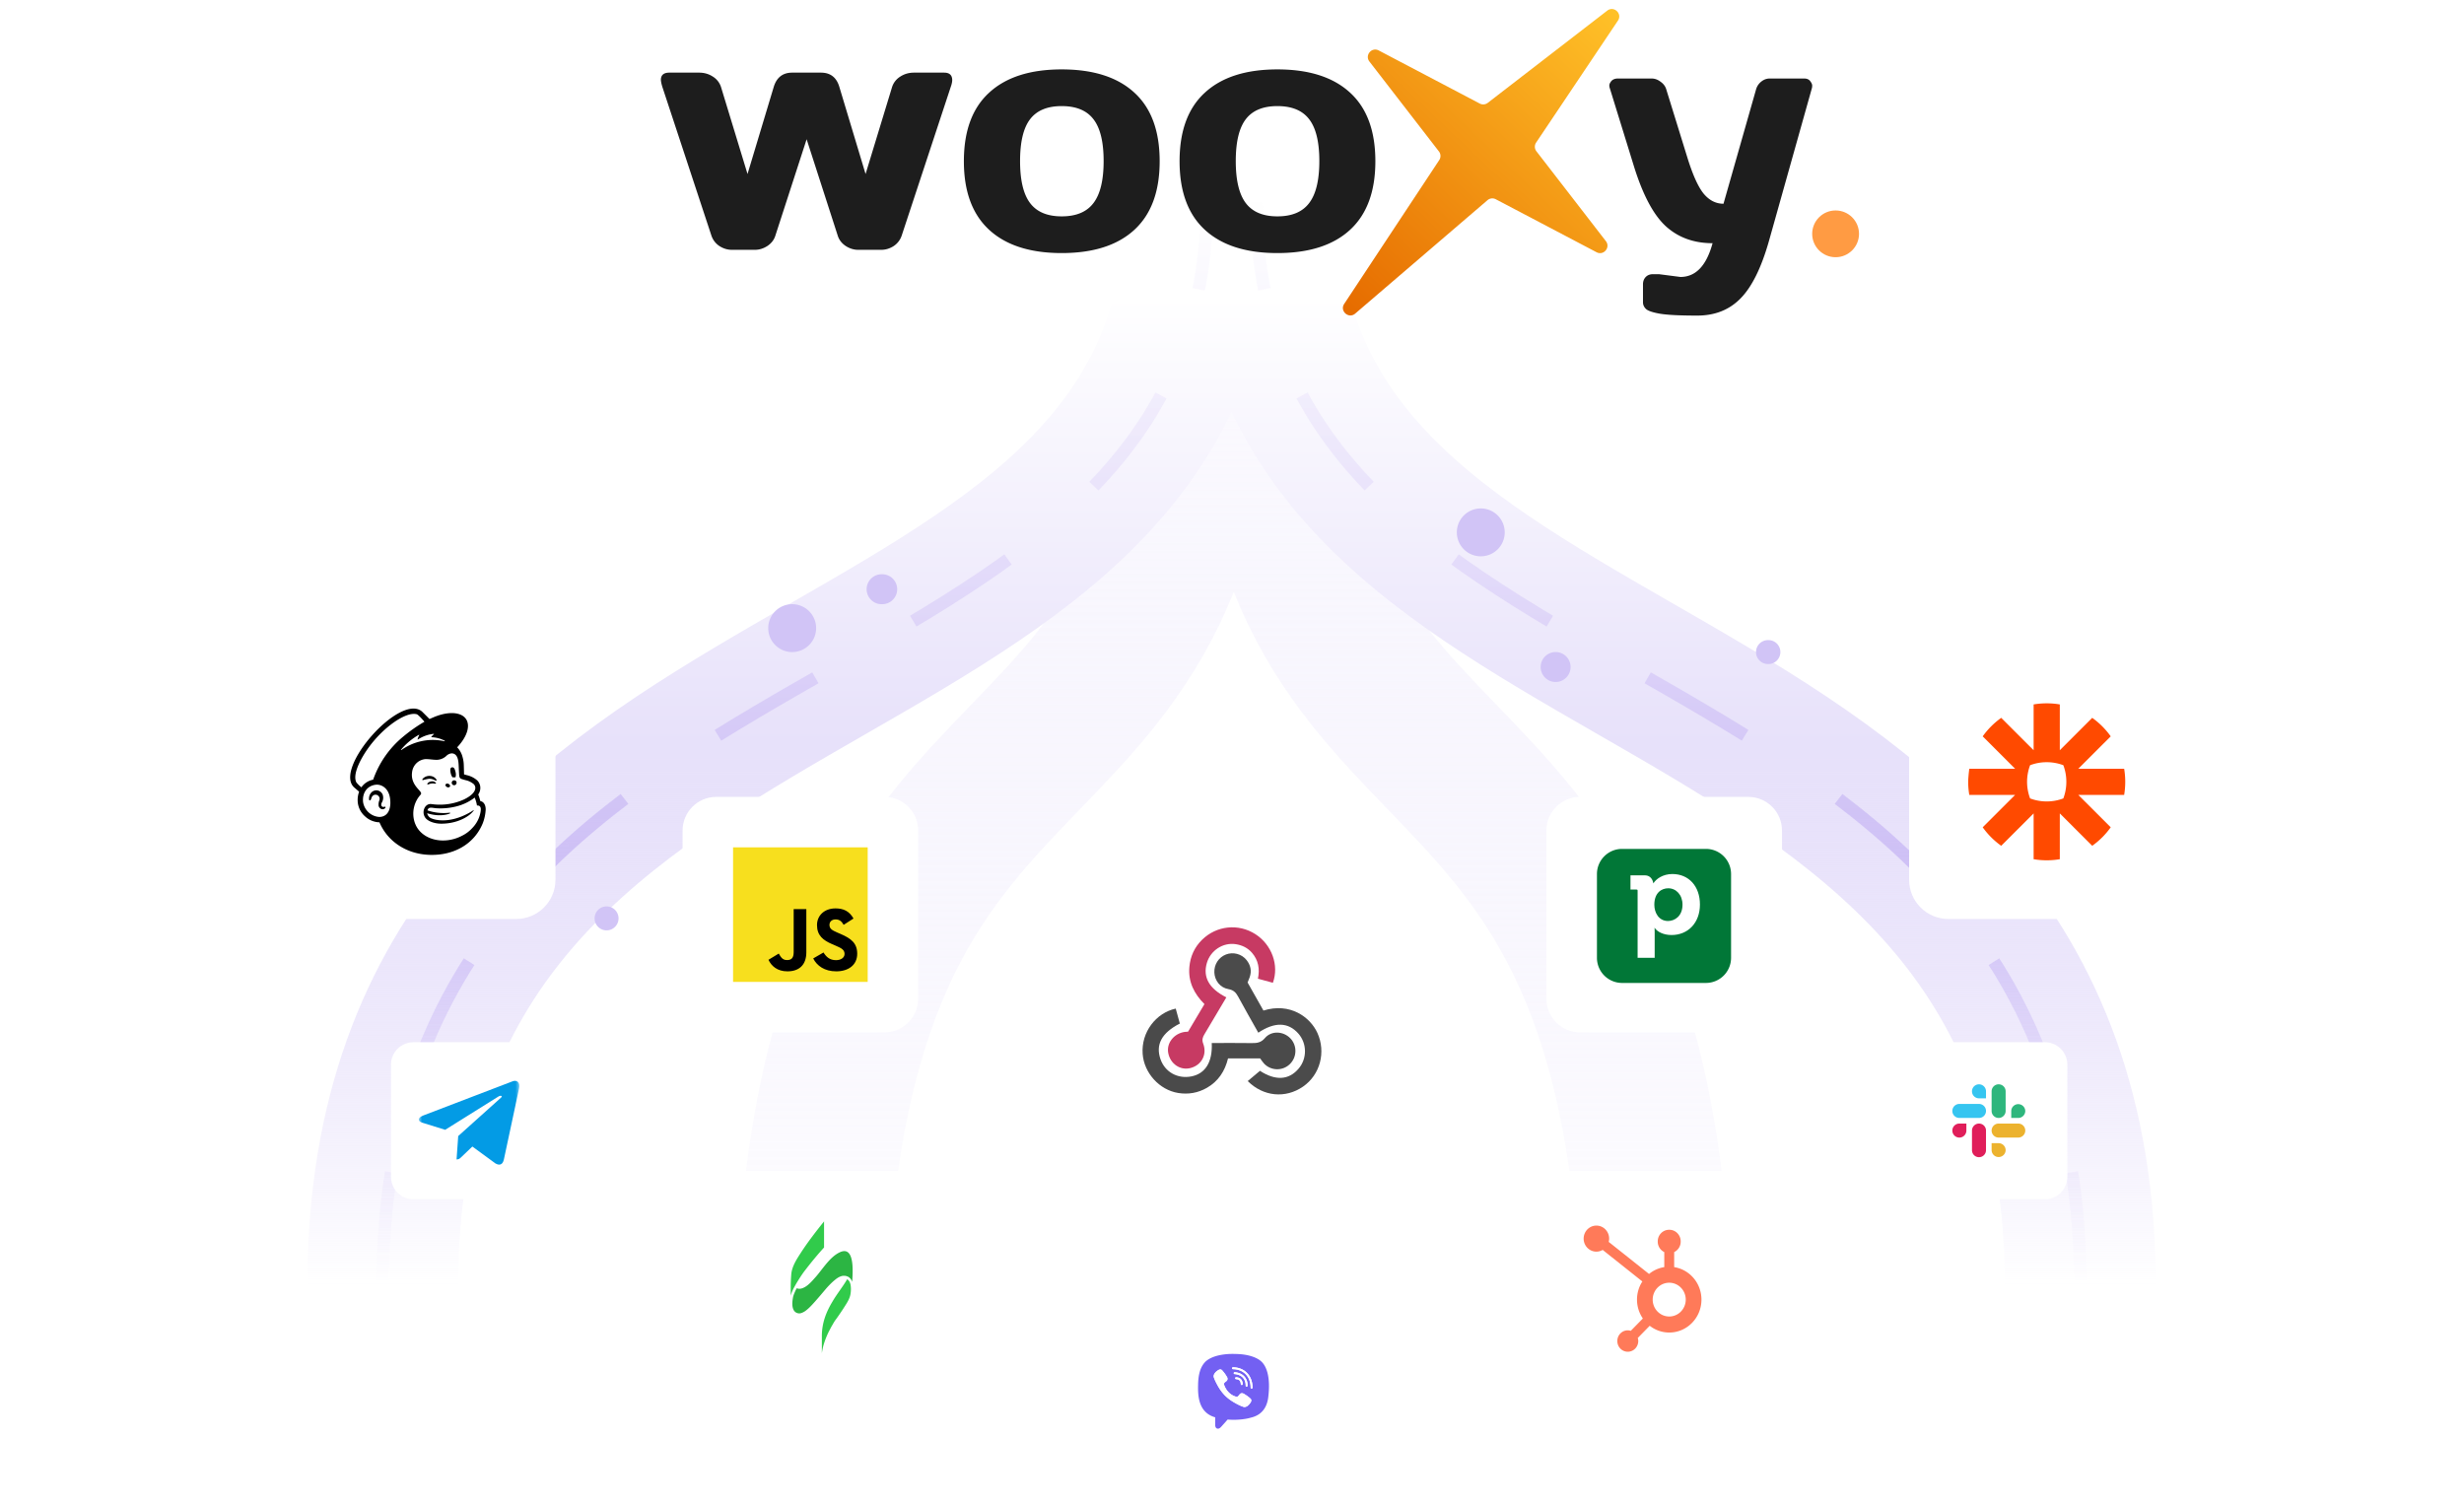 <svg width="686" height="419" fill="none" xmlns="http://www.w3.org/2000/svg"><g clip-path="url(#a)"><mask id="b" style="mask-type:luminance" maskUnits="userSpaceOnUse" x="0" y="0" width="686" height="419"><path d="M678.378 0H7.622A7.62 7.62 0 0 0 0 7.618v403.764A7.62 7.62 0 0 0 7.622 419h670.756a7.62 7.62 0 0 0 7.622-7.618V7.618A7.62 7.62 0 0 0 678.378 0z" fill="#fff"/></mask><g mask="url(#b)"><g opacity=".9" filter="url(#c)"><path d="M343.476 301.87c113.398 0 205.324-52.44 205.324-117.129 0-64.689-91.926-117.13-205.324-117.13-113.397 0-205.323 52.441-205.323 117.13S230.079 301.87 343.476 301.87z" fill="#fff"/></g><path opacity=".3" d="M225.553 381.484c0-205.115 110.338-137.176 110.338-299.078m125.55 299.078c0-205.115-110.338-137.176-110.338-299.078" stroke="url(#d)" stroke-width="41.992"/><path d="M343.08 384.815V64.91" stroke="url(#e)" stroke-width="41.992"/><path opacity=".5" d="M343.08 313.586V85.737" stroke="url(#f)" stroke-width="3.499" stroke-linejoin="round" stroke-dasharray="31.49 31.49"/><path d="M106.567 357.74c0-189.35 227.769-152.118 227.769-301.577M579.175 357.74c0-189.35-227.767-152.118-227.767-301.577" stroke="url(#g)" stroke-width="41.992"/><path opacity=".5" d="M106.567 357.74c0-189.35 229.435-152.118 229.435-301.577M579.175 357.74c0-189.35-229.433-152.118-229.433-301.577" stroke="url(#h)" stroke-width="3.499" stroke-linejoin="round" stroke-dasharray="31.49 31.49"/><path d="M184.402 24.184c-.24-.78-.375-1.426-.405-1.936 0-1.32.751-1.995 2.254-2.025h8.386c1.413 0 2.675.36 3.787 1.08a5.329 5.329 0 0 1 2.3 2.88l7.394 24.262 7.303-24.261c.812-2.641 2.525-3.961 5.14-3.961h7.98c2.645 0 4.358 1.32 5.14 3.96l7.304 24.262 7.394-24.261a5.327 5.327 0 0 1 2.299-2.881c1.112-.72 2.375-1.08 3.787-1.08h8.386c1.473 0 2.225.675 2.255 2.025 0 .54-.136 1.185-.406 1.936l-13.661 41.41a5.606 5.606 0 0 1-2.254 2.926c-1.082.69-2.24 1.036-3.472 1.036h-6.357c-1.232 0-2.405-.36-3.517-1.08-1.112-.751-1.848-1.71-2.209-2.881l-8.657-26.827-8.701 26.827c-.36 1.17-1.097 2.13-2.209 2.88-1.112.72-2.285 1.08-3.516 1.08h-6.358c-1.232 0-2.389-.344-3.471-1.035a5.602 5.602 0 0 1-2.255-2.925l-13.661-41.411zM275.385 63.974c-4.689-4.321-7.033-10.683-7.033-19.085 0-8.432 2.344-14.794 7.033-19.085 4.689-4.321 11.422-6.482 20.198-6.482 8.807 0 15.555 2.16 20.244 6.482 4.689 4.291 7.033 10.653 7.033 19.085 0 8.402-2.344 14.764-7.033 19.085-4.689 4.321-11.437 6.482-20.244 6.482-8.776 0-15.509-2.16-20.198-6.482zm11.407-30.788c-1.864 2.43-2.795 6.317-2.795 11.658 0 5.341.931 9.242 2.795 11.703 1.863 2.46 4.794 3.691 8.791 3.691 4.028 0 6.974-1.23 8.837-3.69 1.894-2.462 2.841-6.363 2.841-11.704s-.947-9.227-2.841-11.658c-1.863-2.43-4.809-3.646-8.837-3.646-3.997 0-6.928 1.215-8.791 3.646zM335.439 63.974c-4.689-4.321-7.034-10.683-7.034-19.085 0-8.432 2.345-14.794 7.034-19.085 4.689-4.321 11.422-6.482 20.198-6.482 8.807 0 15.555 2.16 20.243 6.482 4.689 4.291 7.034 10.653 7.034 19.085 0 8.402-2.345 14.764-7.034 19.085-4.688 4.321-11.436 6.482-20.243 6.482-8.776 0-15.509-2.16-20.198-6.482zm11.406-30.788c-1.863 2.43-2.795 6.317-2.795 11.658 0 5.341.932 9.242 2.795 11.703 1.864 2.46 4.794 3.691 8.792 3.691 4.027 0 6.973-1.23 8.837-3.69 1.893-2.462 2.84-6.363 2.84-11.704s-.947-9.227-2.84-11.658c-1.864-2.43-4.81-3.646-8.837-3.646-3.998 0-6.928 1.215-8.792 3.646z" fill="#1D1D1D"/><path d="M414.204 28.64a2.061 2.061 0 0 1-2.219.192l-28.132-14.788c-1.962-1.031-3.946 1.335-2.59 3.089l19.347 25.03c.54.7.576 1.665.089 2.401L374.24 84.6c-1.32 1.996 1.245 4.262 3.062 2.705l36.832-31.573a2.062 2.062 0 0 1 2.301-.26L444.5 70.225c1.962 1.031 3.946-1.335 2.591-3.089L427.75 42.114a2.065 2.065 0 0 1-.081-2.413l22.778-33.958c1.303-1.943-1.121-4.213-2.973-2.784l-33.27 25.68z" fill="url(#i)"/><path d="m461.879 76.334 5.956.772c4.274 0 7.26-3.133 8.959-9.397-5.155 0-9.459-1.544-12.915-4.63-3.456-3.118-6.426-8.641-8.912-16.57l-6.775-21.926a2.31 2.31 0 0 1-.136-.817c0-.333.182-.726.545-1.18.394-.454.97-.696 1.728-.727h9.503c.879 0 1.713.303 2.501.908.818.575 1.349 1.302 1.592 2.18l5.956 19.247c1.485 4.721 2.986 7.99 4.501 9.805 1.547 1.816 3.365 2.724 5.456 2.724l9.051-31.777a4.192 4.192 0 0 1 1.406-2.179c.729-.605 1.534-.908 2.41-.908h9.595c.757 0 1.319.242 1.681.727.367.484.548.893.548 1.225 0 .303-.028.56-.09.772l-11.915 42.4c-2.12 7.505-4.759 12.862-7.913 16.07-3.12 3.207-7.15 4.811-12.093 4.811-4.941 0-8.442-.181-10.503-.544-2.031-.363-3.304-.818-3.82-1.362-.515-.514-.773-1.12-.773-1.816v-4.993c0-.818.258-1.498.773-2.043.516-.515 1.182-.772 2.001-.772h1.683z" fill="#1D1D1D"/><path d="M517.568 65.103c0 3.594-2.92 6.508-6.522 6.508-3.596 0-6.517-2.914-6.517-6.508s2.921-6.508 6.517-6.508c3.602 0 6.522 2.914 6.522 6.508z" fill="#FF9B43"/><g filter="url(#j)"><path d="M143.717 172.378H89.059c-6.037 0-10.931 4.892-10.931 10.926v54.628c0 6.034 4.894 10.926 10.931 10.926h54.658c6.037 0 10.931-4.892 10.931-10.926v-54.628c0-6.034-4.894-10.926-10.931-10.926z" fill="#fff"/><path d="M105.159 211.443a3.931 3.931 0 0 0-.95.065 3.969 3.969 0 0 0-2.615 1.651 4.087 4.087 0 0 0-.674 3.048c.228 2.178 2.517 4.014 4.636 4.069.217.005.435-.009.649-.044 2.294-.376 2.894-2.773 2.516-5.127-.427-2.658-2.295-3.595-3.562-3.662zm2.246 6.298a.963.963 0 0 1-.894.428 1.192 1.192 0 0 1-.795-.395 1.227 1.227 0 0 1-.315-.839 3.064 3.064 0 0 1 .23-1.204c.099-.243.108-.512.027-.761a1.088 1.088 0 0 0-.469-.594 1.235 1.235 0 0 0-.912-.164 1.17 1.17 0 0 0-.747.496 2.652 2.652 0 0 0-.273.619 1.052 1.052 0 0 1-.03.088c-.104.269-.27.348-.382.333a.223.223 0 0 1-.173-.164 2.295 2.295 0 0 1 .635-1.989 2.033 2.033 0 0 1 3.26.493 2.403 2.403 0 0 1-.19 2.202l-.069.154a.875.875 0 0 0-.022.842.613.613 0 0 0 .509.248c.094-.001.187-.014.277-.038.119-.026.24-.053.314.036.025.029.04.064.043.101a.178.178 0 0 1-.024.108z" fill="#fff"/><path d="M134.462 222.205a12.3 12.3 0 0 0 .819-3.856c0-1.625-.908-2.299-1.485-2.299-.018-.062-.132-.486-.29-.996a7.87 7.87 0 0 0-.319-.87 3.191 3.191 0 0 0 .558-2.295 2.922 2.922 0 0 0-.834-1.64 6.759 6.759 0 0 0-2.943-1.477c-.164-.046-.703-.196-.75-.211-.004-.031-.04-1.79-.072-2.545a8.816 8.816 0 0 0-.331-2.238 6.013 6.013 0 0 0-1.53-2.766c1.867-1.961 3.033-4.121 3.031-5.973-.006-3.564-4.327-4.642-9.651-2.409l-1.128.485c-.006-.005-2.04-2.027-2.071-2.054-6.07-5.363-25.051 16.005-18.983 21.195l1.326 1.138a6.681 6.681 0 0 0-.368 3.048 6.032 6.032 0 0 0 2.048 3.856 6.19 6.19 0 0 0 4.019 1.638c2.361 5.512 7.757 8.893 14.084 9.084 6.786.204 12.483-3.021 14.87-8.815zm1.393-6.523c.582.761.88 1.705.845 2.667a13.557 13.557 0 0 1-.915 4.377l-.013.033a15.121 15.121 0 0 1-6.133 7.197 18.087 18.087 0 0 1-9.441 2.511c-.214 0-.433-.004-.648-.01a18.134 18.134 0 0 1-9.245-2.768 15.97 15.97 0 0 1-5.732-6.384 7.802 7.802 0 0 1-4.025-1.931 7.467 7.467 0 0 1-2.52-4.788 8.395 8.395 0 0 1 .154-2.705l-.616-.528a4.89 4.89 0 0 1-1.19-1.574 4.948 4.948 0 0 1-.477-1.923 10.05 10.05 0 0 1 .692-4.052c1.264-3.5 4.172-7.667 7.778-11.148a29.092 29.092 0 0 1 5.321-4.14 10.943 10.943 0 0 1 5.354-1.749 4.912 4.912 0 0 1 3.356 1.211c.052.047.849.838 1.454 1.438l.264-.113a15 15 0 0 1 5.661-1.274c3.613 0 5.951 1.966 5.956 5.007.003 1.877-.906 3.981-2.581 6.018.456.714.8 1.496 1.022 2.316.238.841.369 1.709.388 2.583.016.376.033.979.046 1.512a7.885 7.885 0 0 1 3.329 1.792 4.335 4.335 0 0 1 1.207 2.401 4.491 4.491 0 0 1-.392 2.636c.035.103.071.214.108.331l.089.296c.348.191.655.449.904.761z" fill="#fff"/><path d="M131.552 213.9a2.172 2.172 0 0 0 .671-1.723 1.507 1.507 0 0 0-.422-.85 5.236 5.236 0 0 0-2.317-1.125c-.389-.112-.653-.184-.937-.28-.506-.171-.756-.308-.813-1.283a296.78 296.78 0 0 1-.124-2.527c-.046-1.076-.172-2.547-1.062-3.154a1.46 1.46 0 0 0-.761-.249 1.4 1.4 0 0 0-.451.045 2.37 2.37 0 0 0-1.183.686 4.05 4.05 0 0 1-1.435.858 3.99 3.99 0 0 1-1.655.199c-.622-.026-1.282-.126-2.039-.172a65.46 65.46 0 0 0-.442-.026 4.046 4.046 0 0 0-2.634 1.084 4.155 4.155 0 0 0-1.295 2.566c-.433 3.056 1.725 4.635 2.348 5.561a.784.784 0 0 1 .171.416.668.668 0 0 1-.222.438 7.93 7.93 0 0 0-1.761 3.458 7.99 7.99 0 0 0 .082 3.89c.082.306.188.603.316.892 1.574 3.773 6.459 5.53 11.232 3.932a11.455 11.455 0 0 0 1.813-.786 9.54 9.54 0 0 0 2.776-2.127 8.543 8.543 0 0 0 2.312-4.649c.144-.972-.067-1.349-.353-1.53a1.035 1.035 0 0 0-.667-.124 9.605 9.605 0 0 0-.635-2.22l-.513-1.2zM123.731 199.326c.078.018.127-.116.057-.156a8.54 8.54 0 0 0-3.681-.977.067.067 0 0 1-.034-.01.075.075 0 0 1-.025-.028.072.072 0 0 1 .007-.071c.199-.264.432-.5.693-.704a.074.074 0 0 0 .024-.036.074.074 0 0 0-.002-.044.075.075 0 0 0-.027-.034.068.068 0 0 0-.042-.011 9.695 9.695 0 0 0-4.403 1.575.073.073 0 0 1-.038.011.064.064 0 0 1-.038-.012.064.064 0 0 1-.025-.031.071.071 0 0 1-.003-.041c.107-.402.263-.789.466-1.152a.068.068 0 0 0 .007-.04.06.06 0 0 0-.018-.037.063.063 0 0 0-.036-.019.061.061 0 0 0-.04.006 17.926 17.926 0 0 0-5.016 4.152.07.07 0 0 0-.017.046c0 .017.006.033.018.046.011.013.026.02.043.022a.07.07 0 0 0 .047-.012 15.222 15.222 0 0 1 5.415-2.425 14.806 14.806 0 0 1 6.668-.018zM118.114 193.872s-1.652-1.94-2.151-2.083c-3.068-.84-9.696 3.79-13.929 9.907-1.712 2.475-4.164 6.858-2.991 9.112.416.506.886.965 1.4 1.368a5.212 5.212 0 0 1 3.297-2.13 27.185 27.185 0 0 1 8.463-12.048 43.207 43.207 0 0 1 5.911-4.126z" fill="#fff"/><path d="M107.295 217.655a.185.185 0 0 1 .042.103.194.194 0 0 1-.023.108.914.914 0 0 1-.86.436 1.194 1.194 0 0 1-.777-.413 1.231 1.231 0 0 1-.29-.841 3.275 3.275 0 0 1 .222-1.223 1.154 1.154 0 0 0-.425-1.376 1.123 1.123 0 0 0-.422-.173 1.12 1.12 0 0 0-.863.185 1.114 1.114 0 0 0-.308.326 2.696 2.696 0 0 0-.264.629 1.423 1.423 0 0 1-.028.088c-.1.273-.259.353-.367.339-.051-.008-.121-.042-.166-.167a2.43 2.43 0 0 1 .61-2.02 1.906 1.906 0 0 1 1.642-.602c.319.044.622.168.882.361.26.192.469.447.608.742a2.563 2.563 0 0 1-.182 2.237 4.898 4.898 0 0 0-.067.155.943.943 0 0 0-.021.855.586.586 0 0 0 .489.253c.09-.002.18-.015.267-.039.113-.027.23-.054.301.037zm27.925.707a12.283 12.283 0 0 1-.813 3.848c-2.371 5.781-8.031 8.999-14.773 8.796-6.285-.19-11.645-3.565-13.992-9.065a6.13 6.13 0 0 1-3.992-1.635 6.023 6.023 0 0 1-2.035-3.847 6.7 6.7 0 0 1 .366-3.043l-1.317-1.135c-6.029-5.179 12.827-26.502 18.859-21.15.03.027 2.051 2.045 2.057 2.049l1.12-.484c5.29-2.228 9.582-1.152 9.588 2.403.002 1.85-1.156 4.005-3.011 5.962a6.012 6.012 0 0 1 1.52 2.76c.205.727.315 1.478.329 2.233.032.753.068 2.509.071 2.54.048.015.583.165.745.211 1.08.24 2.084.746 2.925 1.473.443.44.734 1.015.828 1.637a3.187 3.187 0 0 1-.555 2.29c.122.283.229.573.318.868.156.509.27.932.287.994.574 0 1.475.673 1.475 2.295zm-26.642-3.173c-.41-2.699-2.205-3.651-3.423-3.719a3.678 3.678 0 0 0-.913.066c-2.174.447-3.402 2.328-3.16 4.773a4.956 4.956 0 0 0 1.52 2.85 4.833 4.833 0 0 0 2.934 1.282c.209.006.418-.009.625-.045 2.203-.382 2.78-2.816 2.417-5.207zm3.716-17.137a42.868 42.868 0 0 1 5.873-4.118s-1.642-1.936-2.137-2.078c-3.048-.839-9.634 3.782-13.838 9.886-1.701 2.47-4.137 6.843-2.972 9.093.413.505.88.962 1.391 1.365a5.18 5.18 0 0 1 3.276-2.126 27.109 27.109 0 0 1 8.407-12.022zm6.625 21.364c.081.358.256.688.506.955a2 2 0 0 0 .917.557 6.23 6.23 0 0 0 1.121.31c4.822.844 9.33-1.961 10.345-2.668.076-.052.126-.001.065.093-.031.05-.064.098-.099.144-1.243 1.63-4.582 3.518-8.927 3.517-1.895 0-3.789-.679-4.484-1.723-1.079-1.619-.054-3.983 1.744-3.737l.787.091a16.213 16.213 0 0 0 8.182-1.332c2.452-1.158 3.379-2.433 3.24-3.465a1.49 1.49 0 0 0-.423-.843 5.257 5.257 0 0 0-2.319-1.118c-.389-.111-.653-.182-.938-.278-.507-.169-.757-.306-.813-1.274a256.28 256.28 0 0 1-.124-2.509c-.047-1.069-.173-2.529-1.064-3.132a1.47 1.47 0 0 0-.761-.248 1.434 1.434 0 0 0-.452.045 2.384 2.384 0 0 0-1.184.681 4.042 4.042 0 0 1-3.093 1.05c-.623-.026-1.283-.125-2.041-.171l-.442-.026a4.047 4.047 0 0 0-2.631 1.072 4.147 4.147 0 0 0-1.302 2.553c-.434 3.035 1.726 4.603 2.35 5.522a.784.784 0 0 1 .172.413.667.667 0 0 1-.222.435 7.827 7.827 0 0 0-1.763 3.431 7.886 7.886 0 0 0 .082 3.867 6 6 0 0 0 .316.884c1.576 3.748 6.465 5.493 11.242 3.905a11.537 11.537 0 0 0 1.815-.779 9.568 9.568 0 0 0 2.779-2.113 8.47 8.47 0 0 0 2.314-4.617c.144-.966-.067-1.339-.354-1.519a1.042 1.042 0 0 0-.667-.124 9.485 9.485 0 0 0-.635-2.205 13.825 13.825 0 0 1-4.55 2.302 18.126 18.126 0 0 1-6.084.67c-1.319-.109-2.192-.501-2.52.585a14.03 14.03 0 0 0 6.203.642.108.108 0 0 1 .083.025.13.13 0 0 1 .028.034.133.133 0 0 1 .013.043.138.138 0 0 1-.016.072.121.121 0 0 1-.054.049s-2.451 1.158-6.342-.066zm-7.176-17.598a15.113 15.113 0 0 1 5.379-2.419 14.65 14.65 0 0 1 6.626-.018c.076.018.124-.116.056-.156a8.48 8.48 0 0 0-3.657-.975.064.064 0 0 1-.035-.01.073.073 0 0 1-.024-.028.063.063 0 0 1-.006-.036.062.062 0 0 1 .013-.034c.198-.264.429-.5.688-.703a.07.07 0 0 0-.005-.113.06.06 0 0 0-.041-.012 9.599 9.599 0 0 0-4.374 1.572.074.074 0 0 1-.039.011.063.063 0 0 1-.037-.012.068.068 0 0 1-.028-.071c.106-.402.261-.788.463-1.15a.068.068 0 0 0-.01-.077.067.067 0 0 0-.077-.013 17.839 17.839 0 0 0-4.983 4.143.069.069 0 0 0-.017.046.078.078 0 0 0 .018.046c.011.012.027.02.043.022a.072.072 0 0 0 .047-.013zm12.698 10.301a.628.628 0 0 0 .836-.141c.121-.239-.056-.562-.395-.723a.621.621 0 0 0-.444-.091.622.622 0 0 0-.391.232c-.122.239.054.562.394.723zm1.042-3.872c.081.43.257.836.515 1.187.265-.033.534-.033.799 0 .156-.472.169-.98.039-1.46-.192-.885-.452-1.42-.989-1.337-.536.083-.556.725-.364 1.61zm1.142 2.033a.667.667 0 0 0-.739.268.686.686 0 0 0 .346 1.04.674.674 0 0 0 .748-.243.688.688 0 0 0 .133-.396.608.608 0 0 0-.111-.434.59.59 0 0 0-.377-.235z" fill="#000"/><path d="M117.711 210.203c-.085-.013-.122-.05-.133-.099-.033-.153.199-.404.443-.586a2.543 2.543 0 0 1 2.501-.304c.381.159.709.427.944.77.087.144.104.256.048.315-.088.094-.313-.013-.678-.176a2.947 2.947 0 0 0-1.41-.308 15.29 15.29 0 0 0-1.715.388zm3.637.759a1.365 1.365 0 0 0-1.245-.414 1.713 1.713 0 0 0-.906.383.586.586 0 0 0-.232.367c0 .016.003.033.009.048a.105.105 0 0 0 .027.039c.022.02.05.031.079.031.12-.018.236-.051.348-.098a2.99 2.99 0 0 1 1.53-.161c.239.027.351.042.404-.041a.136.136 0 0 0-.014-.154z" fill="#000"/></g><g filter="url(#k)"><path d="M246.258 214.864h-46.849c-5.175 0-9.37 4.193-9.37 9.365v46.825c0 5.172 4.195 9.365 9.37 9.365h46.849c5.175 0 9.37-4.193 9.37-9.365v-46.825c0-5.172-4.195-9.365-9.37-9.365z" fill="#fff"/><path d="M204.093 228.912h37.48v37.46h-37.48v-37.46z" fill="#F7DF1E"/><path d="m213.949 260.217 2.868-1.735c.553.98 1.056 1.81 2.264 1.81 1.157 0 1.887-.452 1.887-2.212v-11.969h3.522v12.018c0 3.646-2.138 5.306-5.258 5.306-2.818 0-4.453-1.459-5.284-3.218m12.455-.377 2.868-1.66c.755 1.232 1.736 2.138 3.472 2.138 1.459 0 2.39-.73 2.39-1.735 0-1.208-.956-1.635-2.567-2.339l-.88-.377c-2.541-1.082-4.226-2.439-4.226-5.306 0-2.64 2.012-4.652 5.157-4.652 2.239 0 3.849.78 5.006 2.817l-2.742 1.76c-.604-1.082-1.258-1.509-2.264-1.509-1.031 0-1.686.654-1.686 1.509 0 1.056.655 1.483 2.164 2.137l.88.377c2.994 1.283 4.68 2.59 4.68 5.532 0 3.169-2.491 4.903-5.837 4.903-3.27 0-5.384-1.559-6.415-3.595z" fill="#000"/></g><g filter="url(#l)"><path d="M374.313 230.693h-62.465c-6.9 0-12.494 5.591-12.494 12.487v62.433c0 6.896 5.594 12.486 12.494 12.486h62.465c6.9 0 12.494-5.59 12.494-12.486V243.18c0-6.896-5.594-12.487-12.494-12.487z" fill="#fff"/><path d="M341.429 270.676c-2.071 3.494-4.055 6.878-6.081 10.237-.52.861-.777 1.564-.362 2.66 1.147 3.028-.471 5.974-3.513 6.774-2.869.754-5.664-1.138-6.233-4.221-.505-2.728 1.605-5.403 4.602-5.83.252-.036.508-.04.93-.072l4.559-7.673c-2.867-2.862-4.574-6.208-4.196-10.353.267-2.931 1.415-5.463 3.513-7.539 4.02-3.974 10.151-4.618 14.884-1.568 4.545 2.931 6.627 8.64 4.852 13.525l-4.166-1.134c.557-2.717.145-5.156-1.68-7.246-1.206-1.379-2.754-2.102-4.513-2.369-3.528-.535-6.992 1.74-8.019 5.215-1.167 3.944.598 7.166 5.423 9.594z" fill="#C73A63"/><path d="m347.343 266.542 4.41 7.805c7.421-2.305 13.017 1.819 15.025 6.234 2.424 5.332.767 11.649-3.995 14.938-4.888 3.378-11.07 2.801-15.401-1.538l3.399-2.854c4.277 2.781 8.018 2.65 10.795-.643 2.369-2.808 2.318-6.996-.12-9.747-2.812-3.173-6.58-3.27-11.133-.223-1.889-3.364-3.811-6.7-5.64-10.089-.617-1.141-1.298-1.804-2.688-2.045-2.322-.404-3.821-2.405-3.911-4.647-.088-2.217 1.213-4.221 3.247-5.002 2.015-.773 4.38-.149 5.735 1.57 1.108 1.405 1.46 2.986.877 4.719-.162.483-.372.95-.6 1.522z" fill="#4B4B4B"/><path d="M350.831 287.664h-8.934c-.857 3.535-2.707 6.39-5.894 8.204-2.477 1.411-5.148 1.89-7.99 1.429-5.233-.847-9.512-5.575-9.889-10.899-.426-6.031 3.704-11.392 9.21-12.596l1.144 4.165c-5.051 2.587-6.799 5.846-5.386 9.921 1.245 3.586 4.78 5.552 8.618 4.792 3.92-.776 5.896-4.046 5.655-9.293 3.716 0 7.435-.039 11.151.019 1.451.023 2.571-.128 3.665-1.412 1.799-2.113 5.112-1.922 7.051.073 1.98 2.039 1.886 5.321-.21 7.274-2.023 1.884-5.218 1.784-7.111-.247-.389-.418-.695-.915-1.08-1.43z" fill="#4A4A4A"/></g><g filter="url(#m)"><path d="M486.752 214.864h-46.85c-5.175 0-9.37 4.193-9.37 9.365v46.825c0 5.172 4.195 9.365 9.37 9.365h46.85c5.174 0 9.369-4.193 9.369-9.365v-46.825c0-5.172-4.195-9.365-9.369-9.365z" fill="#fff"/><path d="M474.944 229.342h-23.338a7 7 0 0 0-7.002 6.998v23.326a7 7 0 0 0 7.002 6.998h23.338a7 7 0 0 0 7.002-6.998V236.34a7 7 0 0 0-7.002-6.998z" fill="#017737"/><path d="M473.277 244.831c0 5.043-3.256 8.492-7.911 8.492-2.213 0-4.037-.912-4.72-2.051l.032 1.172v7.222h-4.752v-18.675c0-.26-.064-.326-.358-.326h-1.629v-3.969h3.973c1.822 0 2.279 1.562 2.408 2.246.717-1.203 2.604-2.602 5.273-2.602 4.591-.002 7.684 3.414 7.684 8.491zm-4.851.032c0-2.7-1.758-4.555-3.972-4.555-1.823 0-3.874 1.204-3.874 4.589 0 2.212 1.237 4.522 3.809 4.522 1.888-.002 4.037-1.368 4.037-4.556z" fill="#fff"/></g><g filter="url(#n)"><path d="M597.101 172.378h-54.657c-6.038 0-10.932 4.892-10.932 10.926v54.628c0 6.034 4.894 10.926 10.932 10.926h54.657c6.037 0 10.932-4.892 10.932-10.926v-54.628c0-6.034-4.895-10.926-10.932-10.926z" fill="#fff"/><path d="M569.838 188.816a22.19 22.19 0 0 1 3.63.305v12.754l9.023-9.019a22.006 22.006 0 0 1 5.154 5.152l-9.023 9.019h12.763c.195 1.18.3 2.389.3 3.626v.029c0 1.237-.105 2.449-.3 3.629h-12.767l9.027 9.016c-.71.996-1.501 1.93-2.358 2.792h-.005a22.084 22.084 0 0 1-2.787 2.36l-9.027-9.019v12.754a22.216 22.216 0 0 1-3.63.305h-.029a22.244 22.244 0 0 1-3.63-.305V219.46l-9.023 9.019a21.96 21.96 0 0 1-5.154-5.152l9.023-9.016h-12.758a21.81 21.81 0 0 1-.305-3.636v-.063c0-.321.019-.713.052-1.119l.01-.122c.086-1.142.243-2.344.243-2.344h12.758l-9.023-9.019a21.837 21.837 0 0 1 2.358-2.788l.005-.004a22.006 22.006 0 0 1 2.791-2.36l9.023 9.019v-12.754a22.195 22.195 0 0 1 3.635-.305h.024zm-.005 16.389h-.019c-1.625 0-3.178.299-4.616.839a13.213 13.213 0 0 0-.844 4.613v.021c.005 1.623.305 3.178.844 4.613 1.438.541 2.991.838 4.616.838h.019a13.06 13.06 0 0 0 4.616-.838c.543-1.437.839-2.99.839-4.613v-.021c0-1.623-.296-3.178-.839-4.613a13.083 13.083 0 0 0-4.616-.839z" fill="#FF4A00"/></g><g filter="url(#o)"><path d="M146.339 283.178h-31.233a6.245 6.245 0 0 0-6.247 6.243v31.216a6.246 6.246 0 0 0 6.247 6.244h31.233a6.245 6.245 0 0 0 6.246-6.244v-31.216a6.244 6.244 0 0 0-6.246-6.243z" fill="#fff"/><mask id="p" style="mask-type:luminance" maskUnits="userSpaceOnUse" x="116" y="291" width="29" height="29"><path d="M144.589 291.583h-28.007v27.992h28.007v-27.992z" fill="#fff"/></mask><g mask="url(#p)"><path d="m127.571 309.29-.463 6.513c.663 0 .95-.284 1.294-.626l3.108-2.968 6.439 4.713c1.181.657 2.013.311 2.331-1.086l4.227-19.795.001-.001c.375-1.745-.631-2.427-1.782-1.999l-24.844 9.507c-1.695.657-1.67 1.602-.288 2.03l6.352 1.975 14.753-9.227c.694-.46 1.326-.205.806.254l-11.934 10.71z" fill="#039BE5"/></g></g><g filter="url(#q)"><path d="M251.765 319.002h-46.849c-5.175 0-9.37 4.193-9.37 9.365v46.825c0 5.172 4.195 9.364 9.37 9.364h46.849c5.175 0 9.37-4.192 9.37-9.364v-46.825c0-5.172-4.195-9.365-9.37-9.365z" fill="#fff"/><path d="M223.498 351.612c-.671.28-1.23.224-1.678.056-.112.168-.168.335-.28.503-.279.615-.559 1.23-.727 1.845-.112.615-.224 1.286-.224 1.957s.112 1.286.392 1.789c.28.504.783.839 1.399.895.559.056 1.118-.224 1.677-.559 1.063-.727 2.014-1.789 2.909-2.796a155.572 155.572 0 0 0 2.686-3.131c.894-1.062 1.846-2.068 2.964-2.963.56-.447 1.175-.838 2.014-1.006h.56c.167 0 .391.056.559.111.392.112.727.336 1.007.671.224.28.391.56.503.895.168-2.628.783-10.232-3.468-8.219-2.741 1.286-4.699 4.585-6.657 6.821-1.007 1.118-2.181 2.572-3.636 3.131z" fill="#2CB543"/><path d="M229.26 367.546a23.095 23.095 0 0 1 1.51-3.857c.336-.615.616-1.231 1.007-1.845.336-.615.672-1.174 1.119-1.733.783-1.119 1.566-2.237 2.294-3.411.727-1.118 1.454-2.293 1.622-3.578a7.71 7.71 0 0 0 .056-1.957c-.056-.615-.224-1.286-.615-1.678-.112-.111-.224-.223-.392-.335-1.231 2.125-2.853 4.081-4.084 6.206-1.79 2.963-2.908 5.926-2.965 9.393v5.032c-.055.279.112-.951.448-2.237zm-9.118-13.809c.168-.671.447-1.287.727-1.901.336-.615.671-1.231 1.007-1.79.727-1.174 1.455-2.348 2.293-3.41 1.679-2.18 3.413-4.305 5.259-6.318v-7.268c-2.294 2.851-4.587 5.814-6.601 8.945-1.119 1.734-2.294 3.579-2.517 5.647a46.736 46.736 0 0 0-.168 3.914v2.181z" fill="#31CB4B"/></g><g filter="url(#r)"><path d="M358.697 358.155h-31.233a6.245 6.245 0 0 0-6.247 6.244v31.216a6.245 6.245 0 0 0 6.247 6.243h31.233a6.244 6.244 0 0 0 6.246-6.243v-31.216a6.244 6.244 0 0 0-6.246-6.244z" fill="#fff"/><path d="M351.069 371.97c-.517-.475-2.607-1.992-7.268-2.012 0 0-5.494-.329-8.17 2.126-1.488 1.488-2.013 3.67-2.07 6.373-.057 2.703-.126 7.767 4.758 9.141h.004l-.004 2.098s-.032.849.529 1.02c.675.211 1.074-.435 1.72-1.13.354-.382.842-.943 1.212-1.37 3.343.28 5.909-.361 6.202-.455.675-.22 4.493-.707 5.112-5.772.642-5.227-.309-8.527-2.025-10.019zm-5.088 6.353c.016.349-.508.374-.525.024-.044-.894-.463-1.329-1.325-1.378-.35-.02-.318-.544.028-.524 1.135.061 1.765.711 1.822 1.878zm.825.459c.041-1.723-1.037-3.073-3.082-3.223-.346-.024-.309-.549.036-.524 2.359.171 3.616 1.792 3.571 3.759-.004.35-.533.334-.525-.012zm1.912.545c.004.35-.525.353-.525.004-.024-3.313-2.233-5.117-4.912-5.138-.346-.004-.346-.524 0-.524 2.997.02 5.409 2.089 5.437 5.658zm-.46 3.987v.008c-.439.773-1.261 1.626-2.106 1.354l-.008-.012c-.859-.24-2.88-1.281-4.157-2.297a10.637 10.637 0 0 1-1.724-1.723 13.188 13.188 0 0 1-1.253-1.895c-.866-1.564-1.057-2.263-1.057-2.263-.272-.846.578-1.667 1.354-2.106h.009c.374-.195.731-.13.972.159 0 0 .504.601.719.898.204.277.476.719.618.968.248.442.094.894-.15 1.081l-.488.39c-.248.199-.215.569-.215.569s.723 2.735 3.428 3.427c0 0 .37.032.569-.216l.391-.488c.187-.244.638-.398 1.081-.15.598.337 1.359.862 1.863 1.337.285.232.349.585.154.959z" fill="#7360F2"/><path d="M345.981 378.325c.016.349-.508.374-.524.024-.045-.894-.464-1.329-1.326-1.378-.35-.02-.317-.544.028-.524 1.135.061 1.765.711 1.822 1.878zm.826.459c.04-1.723-1.037-3.073-3.083-3.223-.346-.025-.309-.549.037-.525 2.358.171 3.615 1.793 3.57 3.761-.003.349-.532.333-.524-.013zm1.911.545c.004.349-.524.354-.524.004-.025-3.313-2.233-5.117-4.913-5.138-.346-.004-.346-.524 0-.524 2.997.02 5.409 2.089 5.437 5.658zm-.46 3.987v.009c-.438.772-1.26 1.625-2.106 1.353l-.008-.012c-.858-.24-2.88-1.28-4.156-2.297a10.644 10.644 0 0 1-1.725-1.723 13.202 13.202 0 0 1-1.252-1.894c-.866-1.565-1.058-2.264-1.058-2.264-.272-.846.578-1.667 1.355-2.106h.008c.374-.195.732-.13.972.159 0 0 .504.601.72.898.203.276.475.719.618.967.248.444.093.894-.151 1.082l-.488.39c-.248.199-.215.569-.215.569s.724 2.735 3.428 3.426c0 0 .37.033.569-.215l.391-.488c.187-.244.638-.398 1.081-.15.598.337 1.359.861 1.863 1.337.285.231.35.585.154.959z" fill="#fff"/></g><g filter="url(#s)"><path d="M480.725 319.002h-46.849c-5.175 0-9.37 4.193-9.37 9.365v46.825c0 5.172 4.195 9.364 9.37 9.364h46.849c5.175 0 9.37-4.192 9.37-9.364v-46.825c0-5.172-4.195-9.365-9.37-9.365z" fill="#fff"/><path fill-rule="evenodd" clip-rule="evenodd" d="M464.728 359.527c-2.541 0-4.6-2.104-4.6-4.699 0-2.596 2.059-4.701 4.6-4.701 2.54 0 4.599 2.105 4.599 4.701 0 2.595-2.059 4.699-4.599 4.699zm1.377-13.748v-4.181a3.22 3.22 0 0 0 1.816-2.901v-.096c0-1.769-1.416-3.215-3.147-3.215h-.094c-1.73 0-3.146 1.446-3.146 3.215v.096a3.22 3.22 0 0 0 1.816 2.901v4.181a8.833 8.833 0 0 0-4.241 1.908l-11.234-8.93c.075-.291.127-.591.127-.905.001-2.002-1.584-3.628-3.545-3.631-1.959-.002-3.551 1.619-3.553 3.622-.002 2.003 1.584 3.628 3.544 3.631a3.453 3.453 0 0 0 1.748-.486l11.051 8.785a9.261 9.261 0 0 0-1.491 5.055 9.26 9.26 0 0 0 1.628 5.256l-3.361 3.434a2.802 2.802 0 0 0-.833-.139c-1.61 0-2.916 1.334-2.916 2.98s1.306 2.98 2.916 2.98c1.611 0 2.916-1.334 2.916-2.98 0-.298-.055-.58-.135-.851l3.324-3.397a8.8 8.8 0 0 0 5.433 1.884c4.954 0 8.97-4.104 8.97-9.167 0-4.583-3.294-8.37-7.593-9.049z" fill="#FF7A59"/></g><g filter="url(#t)"><path d="M569.32 283.178h-31.233a6.245 6.245 0 0 0-6.246 6.243v31.216a6.246 6.246 0 0 0 6.246 6.244h31.233a6.246 6.246 0 0 0 6.247-6.244v-31.216a6.245 6.245 0 0 0-6.247-6.243z" fill="#fff"/><path d="M561.901 304.25a1.953 1.953 0 0 0 1.953-1.95 1.954 1.954 0 0 0-3.906 0v1.95h1.953zm-5.464 0a1.953 1.953 0 0 0 1.953-1.951v-5.462a1.953 1.953 0 0 0-3.907 0v5.462a1.95 1.95 0 0 0 1.954 1.951z" fill="#2EB67D"/><path d="M545.503 305.812a1.953 1.953 0 0 0-1.953 1.951 1.953 1.953 0 0 0 3.907-.001v-1.95h-1.954zm5.465 0a1.95 1.95 0 0 0-1.949 1.951v5.462a1.95 1.95 0 1 0 3.902 0v-5.462a1.95 1.95 0 0 0-1.953-1.951z" fill="#E01E5A"/><path d="M554.483 313.225a1.954 1.954 0 0 0 3.907 0 1.954 1.954 0 0 0-1.953-1.951h-1.954v1.951zm0-5.463c0 1.078.877 1.951 1.954 1.951h5.464a1.953 1.953 0 0 0 1.953-1.951c0-1.077-.877-1.95-1.953-1.95h-5.464a1.953 1.953 0 0 0-1.954 1.95z" fill="#ECB22E"/><path d="M552.921 296.836a1.95 1.95 0 0 0-1.953-1.95 1.95 1.95 0 0 0 0 3.902h1.953v-1.952zm0 5.464a1.951 1.951 0 0 0-1.953-1.952h-5.465a1.954 1.954 0 0 0-1.953 1.952c0 1.077.877 1.951 1.953 1.951h5.465a1.95 1.95 0 0 0 1.953-1.951z" fill="#36C5F0"/></g><path d="M220.551 181.542a6.666 6.666 0 0 0 6.668-6.664 6.666 6.666 0 0 0-6.668-6.665 6.666 6.666 0 0 0-6.668 6.665 6.666 6.666 0 0 0 6.668 6.664zM412.262 154.884a6.667 6.667 0 0 0 6.669-6.665 6.667 6.667 0 0 0-6.669-6.664 6.667 6.667 0 0 0-6.668 6.664 6.667 6.667 0 0 0 6.668 6.665zM245.557 168.214a4.166 4.166 0 1 0 0-8.331 4.167 4.167 0 1 0 0 8.331zM433.101 189.873a4.167 4.167 0 1 0-4.168-4.166 4.167 4.167 0 0 0 4.168 4.166zM492.281 184.876a3.333 3.333 0 1 0 0-6.665 3.333 3.333 0 1 0 0 6.665zM168.873 259.021a3.333 3.333 0 1 0 .001-6.667 3.333 3.333 0 0 0-.001 6.667z" fill="#D1C4F6"/></g></g><defs><filter id="s" x="389.512" y="291.007" width="135.577" height="135.542" filterUnits="userSpaceOnUse" color-interpolation-filters="sRGB"><feFlood flood-opacity="0" result="BackgroundImageFix"/><feColorMatrix in="SourceAlpha" values="0 0 0 0 0 0 0 0 0 0 0 0 0 0 0 0 0 0 127 0" result="hardAlpha"/><feOffset dy="6.999"/><feGaussianBlur stdDeviation="17.497"/><feColorMatrix values="0 0 0 0 0.702 0 0 0 0 0.608 0 0 0 0 1 0 0 0 0.4 0"/><feBlend in2="BackgroundImageFix" result="effect1_dropShadow_11001_5892"/><feBlend in="SourceGraphic" in2="effect1_dropShadow_11001_5892" result="shape"/></filter><filter id="c" x="-29.816" y="-100.358" width="746.585" height="570.197" filterUnits="userSpaceOnUse" color-interpolation-filters="sRGB"><feFlood flood-opacity="0" result="BackgroundImageFix"/><feBlend in="SourceGraphic" in2="BackgroundImageFix" result="shape"/><feGaussianBlur stdDeviation="83.984" result="effect1_foregroundBlur_11001_5892"/></filter><filter id="k" x="155.045" y="186.869" width="135.577" height="135.542" filterUnits="userSpaceOnUse" color-interpolation-filters="sRGB"><feFlood flood-opacity="0" result="BackgroundImageFix"/><feColorMatrix in="SourceAlpha" values="0 0 0 0 0 0 0 0 0 0 0 0 0 0 0 0 0 0 127 0" result="hardAlpha"/><feOffset dy="6.999"/><feGaussianBlur stdDeviation="17.497"/><feColorMatrix values="0 0 0 0 0.702 0 0 0 0 0.608 0 0 0 0 1 0 0 0 0.4 0"/><feBlend in2="BackgroundImageFix" result="effect1_dropShadow_11001_5892"/><feBlend in="SourceGraphic" in2="effect1_dropShadow_11001_5892" result="shape"/></filter><filter id="l" x="264.361" y="202.698" width="157.439" height="157.393" filterUnits="userSpaceOnUse" color-interpolation-filters="sRGB"><feFlood flood-opacity="0" result="BackgroundImageFix"/><feColorMatrix in="SourceAlpha" values="0 0 0 0 0 0 0 0 0 0 0 0 0 0 0 0 0 0 127 0" result="hardAlpha"/><feOffset dy="6.999"/><feGaussianBlur stdDeviation="17.497"/><feColorMatrix values="0 0 0 0 0.702 0 0 0 0 0.608 0 0 0 0 1 0 0 0 0.4 0"/><feBlend in2="BackgroundImageFix" result="effect1_dropShadow_11001_5892"/><feBlend in="SourceGraphic" in2="effect1_dropShadow_11001_5892" result="shape"/></filter><filter id="m" x="395.539" y="186.869" width="135.577" height="135.542" filterUnits="userSpaceOnUse" color-interpolation-filters="sRGB"><feFlood flood-opacity="0" result="BackgroundImageFix"/><feColorMatrix in="SourceAlpha" values="0 0 0 0 0 0 0 0 0 0 0 0 0 0 0 0 0 0 127 0" result="hardAlpha"/><feOffset dy="6.999"/><feGaussianBlur stdDeviation="17.497"/><feColorMatrix values="0 0 0 0 0.702 0 0 0 0 0.608 0 0 0 0 1 0 0 0 0.4 0"/><feBlend in2="BackgroundImageFix" result="effect1_dropShadow_11001_5892"/><feBlend in="SourceGraphic" in2="effect1_dropShadow_11001_5892" result="shape"/></filter><filter id="n" x="496.519" y="144.383" width="146.508" height="146.467" filterUnits="userSpaceOnUse" color-interpolation-filters="sRGB"><feFlood flood-opacity="0" result="BackgroundImageFix"/><feColorMatrix in="SourceAlpha" values="0 0 0 0 0 0 0 0 0 0 0 0 0 0 0 0 0 0 127 0" result="hardAlpha"/><feOffset dy="6.999"/><feGaussianBlur stdDeviation="17.497"/><feColorMatrix values="0 0 0 0 0.702 0 0 0 0 0.608 0 0 0 0 1 0 0 0 0.4 0"/><feBlend in2="BackgroundImageFix" result="effect1_dropShadow_11001_5892"/><feBlend in="SourceGraphic" in2="effect1_dropShadow_11001_5892" result="shape"/></filter><filter id="o" x="73.866" y="255.183" width="113.713" height="113.69" filterUnits="userSpaceOnUse" color-interpolation-filters="sRGB"><feFlood flood-opacity="0" result="BackgroundImageFix"/><feColorMatrix in="SourceAlpha" values="0 0 0 0 0 0 0 0 0 0 0 0 0 0 0 0 0 0 127 0" result="hardAlpha"/><feOffset dy="6.999"/><feGaussianBlur stdDeviation="17.497"/><feColorMatrix values="0 0 0 0 0.702 0 0 0 0 0.608 0 0 0 0 1 0 0 0 0.4 0"/><feBlend in2="BackgroundImageFix" result="effect1_dropShadow_11001_5892"/><feBlend in="SourceGraphic" in2="effect1_dropShadow_11001_5892" result="shape"/></filter><filter id="q" x="160.552" y="291.007" width="135.577" height="135.542" filterUnits="userSpaceOnUse" color-interpolation-filters="sRGB"><feFlood flood-opacity="0" result="BackgroundImageFix"/><feColorMatrix in="SourceAlpha" values="0 0 0 0 0 0 0 0 0 0 0 0 0 0 0 0 0 0 127 0" result="hardAlpha"/><feOffset dy="6.999"/><feGaussianBlur stdDeviation="17.497"/><feColorMatrix values="0 0 0 0 0.702 0 0 0 0 0.608 0 0 0 0 1 0 0 0 0.4 0"/><feBlend in2="BackgroundImageFix" result="effect1_dropShadow_11001_5892"/><feBlend in="SourceGraphic" in2="effect1_dropShadow_11001_5892" result="shape"/></filter><filter id="r" x="286.224" y="330.16" width="113.713" height="113.69" filterUnits="userSpaceOnUse" color-interpolation-filters="sRGB"><feFlood flood-opacity="0" result="BackgroundImageFix"/><feColorMatrix in="SourceAlpha" values="0 0 0 0 0 0 0 0 0 0 0 0 0 0 0 0 0 0 127 0" result="hardAlpha"/><feOffset dy="6.999"/><feGaussianBlur stdDeviation="17.497"/><feColorMatrix values="0 0 0 0 0.702 0 0 0 0 0.608 0 0 0 0 1 0 0 0 0.4 0"/><feBlend in2="BackgroundImageFix" result="effect1_dropShadow_11001_5892"/><feBlend in="SourceGraphic" in2="effect1_dropShadow_11001_5892" result="shape"/></filter><filter id="j" x="43.134" y="144.383" width="146.508" height="146.467" filterUnits="userSpaceOnUse" color-interpolation-filters="sRGB"><feFlood flood-opacity="0" result="BackgroundImageFix"/><feColorMatrix in="SourceAlpha" values="0 0 0 0 0 0 0 0 0 0 0 0 0 0 0 0 0 0 127 0" result="hardAlpha"/><feOffset dy="6.999"/><feGaussianBlur stdDeviation="17.497"/><feColorMatrix values="0 0 0 0 0.702 0 0 0 0 0.608 0 0 0 0 1 0 0 0 0.4 0"/><feBlend in2="BackgroundImageFix" result="effect1_dropShadow_11001_5892"/><feBlend in="SourceGraphic" in2="effect1_dropShadow_11001_5892" result="shape"/></filter><filter id="t" x="496.847" y="255.183" width="113.713" height="113.69" filterUnits="userSpaceOnUse" color-interpolation-filters="sRGB"><feFlood flood-opacity="0" result="BackgroundImageFix"/><feColorMatrix in="SourceAlpha" values="0 0 0 0 0 0 0 0 0 0 0 0 0 0 0 0 0 0 127 0" result="hardAlpha"/><feOffset dy="6.999"/><feGaussianBlur stdDeviation="17.497"/><feColorMatrix values="0 0 0 0 0.702 0 0 0 0 0.608 0 0 0 0 1 0 0 0 0.4 0"/><feBlend in2="BackgroundImageFix" result="effect1_dropShadow_11001_5892"/><feBlend in="SourceGraphic" in2="effect1_dropShadow_11001_5892" result="shape"/></filter><linearGradient id="d" x1="343.497" y1="372.281" x2="343.497" y2="45.597" gradientUnits="userSpaceOnUse"><stop stop-color="#D1C4F6" stop-opacity="0"/><stop offset=".5" stop-color="#E7E1FA"/><stop offset="1" stop-color="#D1C4F6" stop-opacity="0"/></linearGradient><linearGradient id="e" x1="-nan" y1="-nan" x2="-nan" y2="-nan" gradientUnits="userSpaceOnUse"><stop stop-color="#D1C4F6" stop-opacity="0"/><stop offset=".5" stop-color="#E7E1FA"/><stop offset=".913" stop-color="#fff"/></linearGradient><linearGradient id="f" x1="-nan" y1="-nan" x2="-nan" y2="-nan" gradientUnits="userSpaceOnUse"><stop stop-color="#D1C4F6" stop-opacity="0"/><stop offset=".364" stop-color="#B29BF1"/><stop offset="1" stop-color="#fff"/></linearGradient><linearGradient id="g" x1="342.872" y1="357.74" x2="342.872" y2="56.163" gradientUnits="userSpaceOnUse"><stop stop-color="#D1C4F6" stop-opacity="0"/><stop offset=".5" stop-color="#E7E1FA"/><stop offset=".913" stop-color="#fff"/></linearGradient><linearGradient id="h" x1="342.872" y1="357.74" x2="342.872" y2="56.163" gradientUnits="userSpaceOnUse"><stop stop-color="#D1C4F6" stop-opacity="0"/><stop offset=".364" stop-color="#B29BF1"/><stop offset="1" stop-color="#fff"/></linearGradient><linearGradient id="i" x1="375.1" y1="86.067" x2="451.786" y2="5.192" gradientUnits="userSpaceOnUse"><stop stop-color="#E66C00"/><stop offset="1" stop-color="#FFC128"/></linearGradient><clipPath id="a"><path fill="#fff" d="M0 0h686v419H0z"/></clipPath></defs></svg>